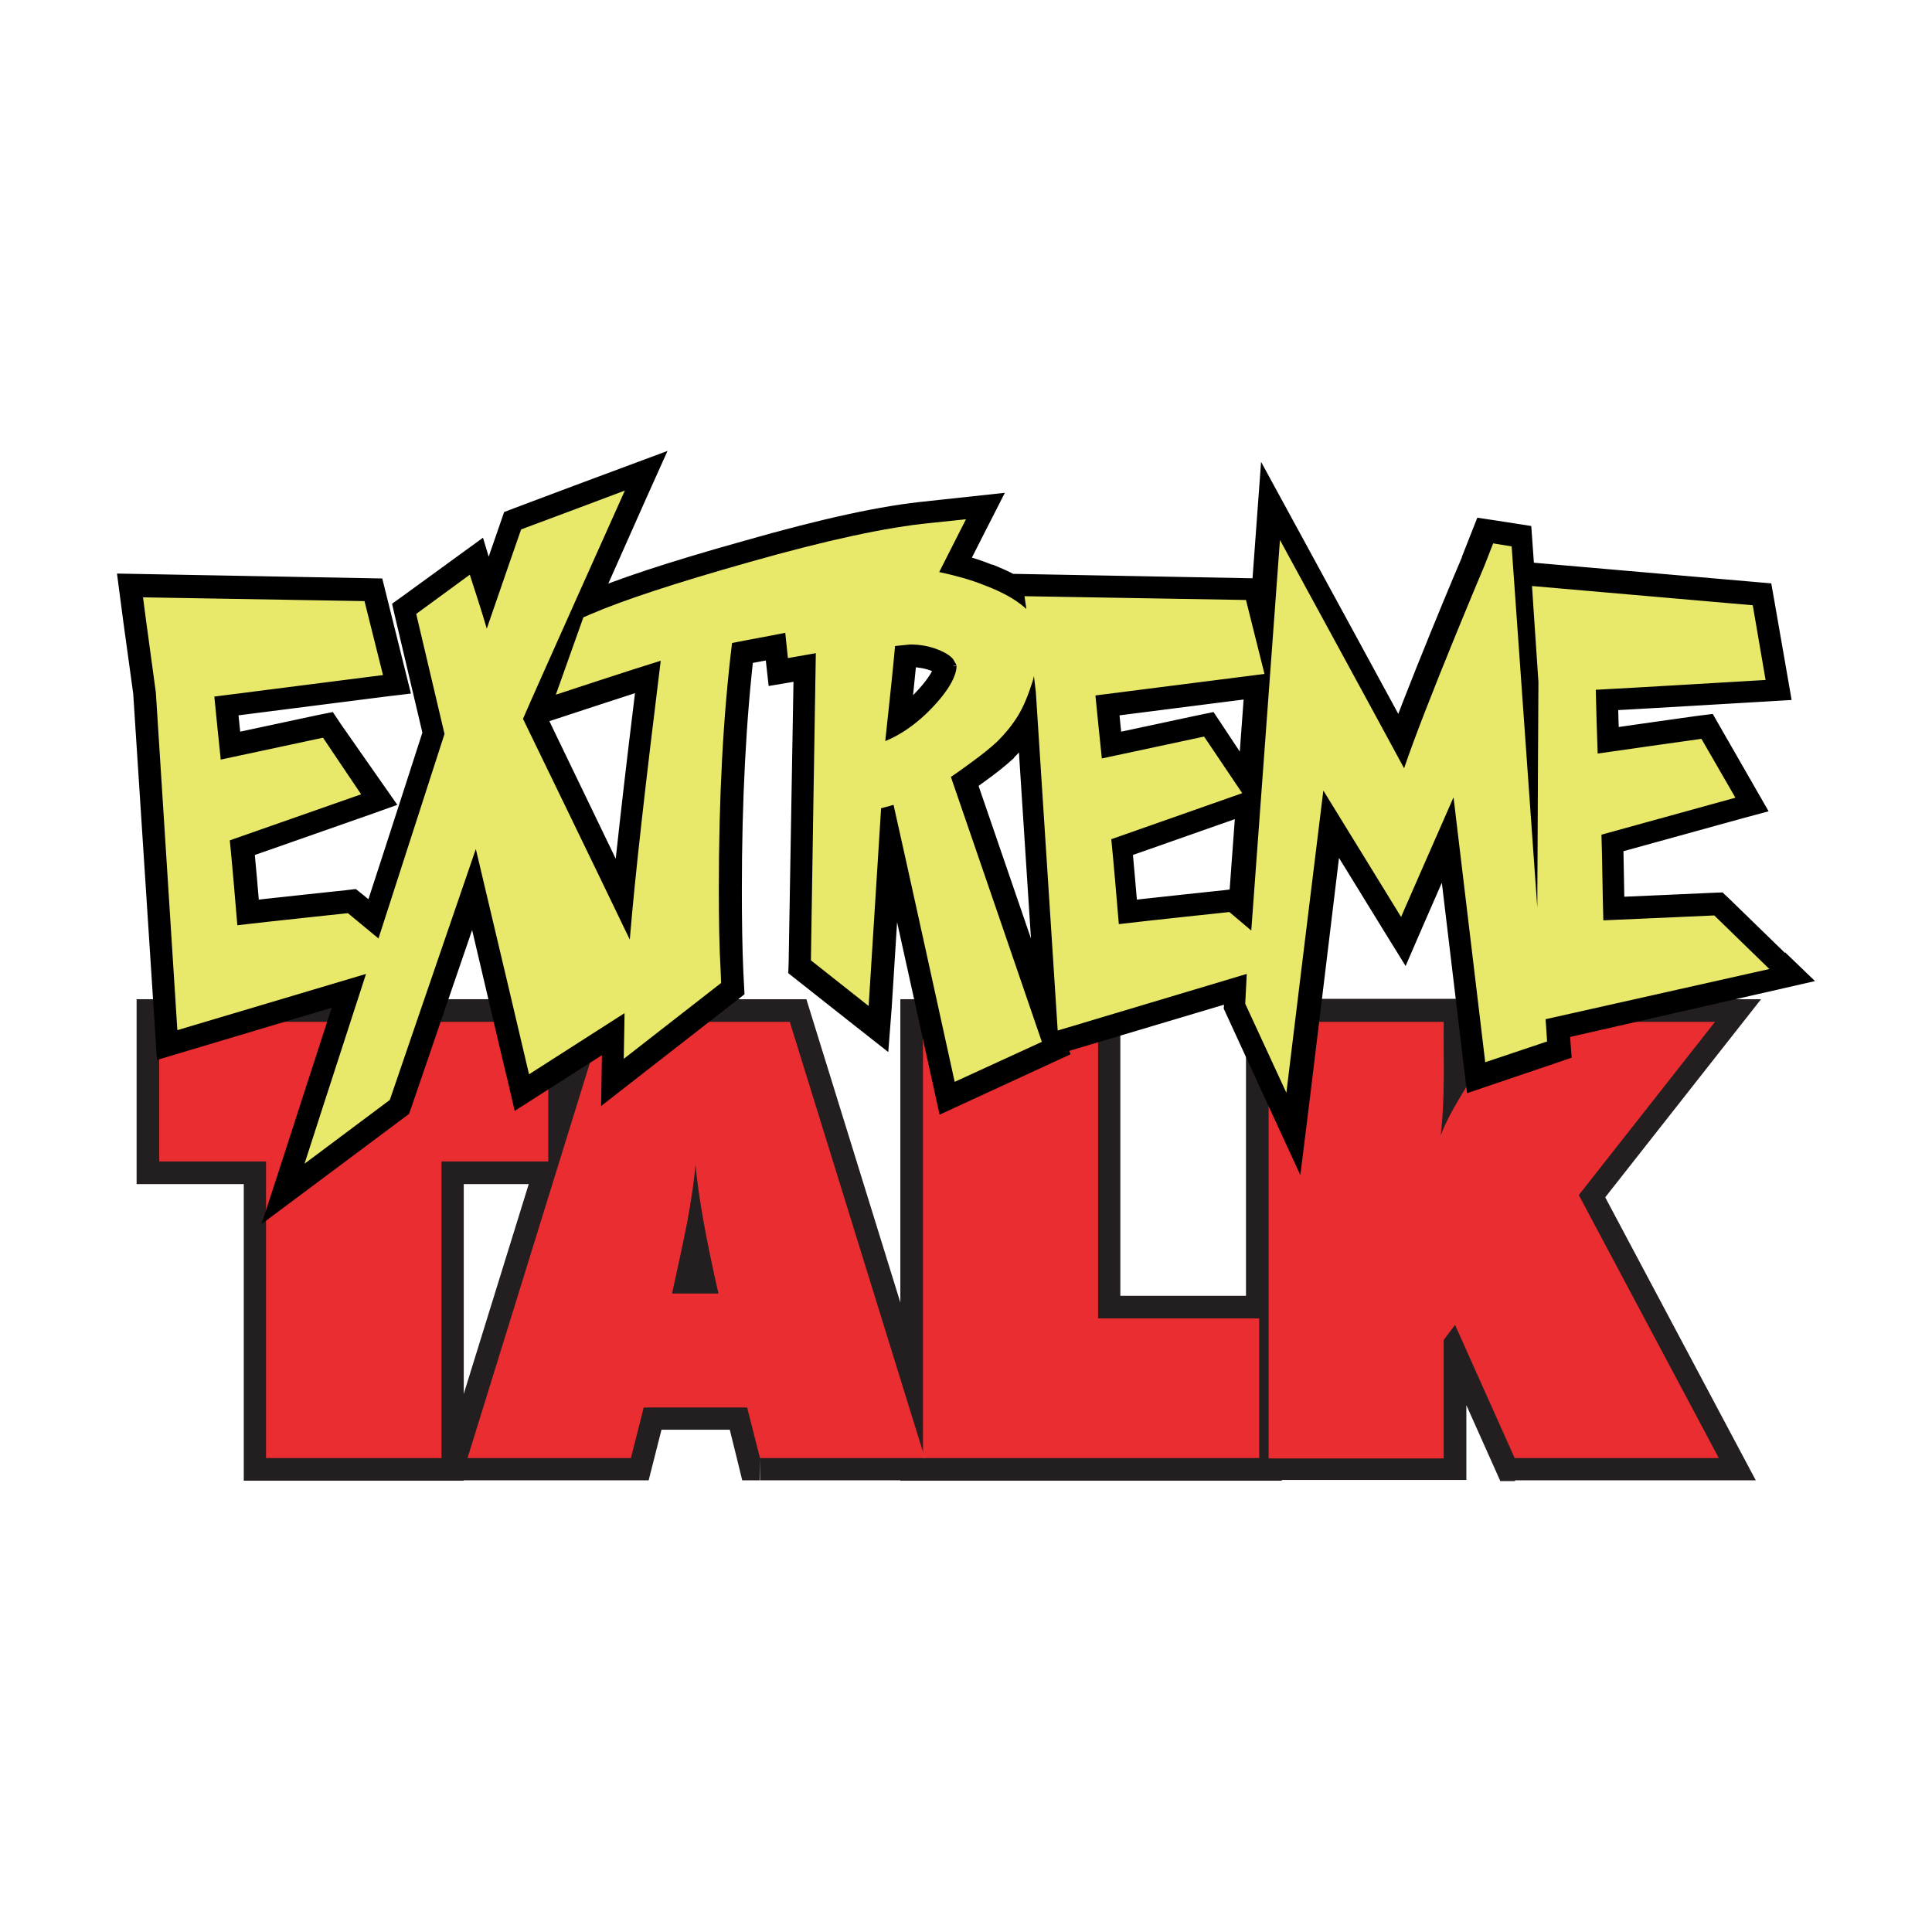 <?xml version="1.0" encoding="utf-8"?>
<!-- Generator: Adobe Illustrator 24.3.0, SVG Export Plug-In . SVG Version: 6.00 Build 0)  -->
<svg version="1.1" id="layer" xmlns="http://www.w3.org/2000/svg" xmlns:xlink="http://www.w3.org/1999/xlink" x="0px" y="0px"
	 viewBox="0 0 512 512" style="enable-background:new 0 0 512 512;" xml:space="preserve">
<style type="text/css">
	.st0{fill:#E8E86B;}
	.st1{fill:#231F20;}
	.st2{fill:#E92D30;}
</style>
<g>
	<path class="st0" d="M468.9,256.8l-14.6-14.2c0,0-21.9,1-29.4,1.3c-0.2-6.3-0.3-17.6-0.5-22.7c6.1-1.7,35.5-9.8,35.5-9.8l-9-15.6
		c0,0-20,2.8-27.5,3.9c-0.2-5.6-0.4-11.8-0.5-16.9c8-0.4,45-2.6,45-2.6l-3.4-19.8l-58.5-5.1l0.4,6.1l1.3,19.3
		c0,0.2-0.2,33.8-0.3,59.8l-6.8-95.7l-4.9-0.8l-2.3,5.9c0,0-15.7,37.1-21.3,53.7c-7.5-13.9-32.9-60.5-32.9-60.5l-7.6,103.5l-5.8-4.9
		c0,0-21.8,2.3-29.3,3.2c-0.5-6.2-1.5-17.6-2-22.5c6-2.1,34.7-12.2,34.7-12.2l-10.1-15c0,0-19.7,4.2-27.1,5.8
		c-0.6-5.6-1.2-11.7-1.7-16.7c8-1,44.8-5.7,44.8-5.7l-4.9-19.6l-58.7-1l0.5,3.4c-3.1-2.9-7.4-4.9-11.1-6.3c-3.7-1.5-7.8-2.6-12-3.5
		l7.1-14l-9.4,1c-11.6,1.1-27.7,4.6-47.8,10.3c-20.2,5.7-34,10.3-42.1,13.8l-2.1,0.9l-7.3,20.5c0,0,20.3-6.7,27.8-9
		c-4,32.4-6.8,56.8-8.2,73.9c-9.8-20.4-26.9-55.6-28.3-58.5c1.7-4.1,27-60.5,27-60.5l-11.7,4.4l-15.8,5.9c0,0-5.2,14.9-9.1,26.3
		c-0.9-3.3-4.5-14.3-4.5-14.3l-14.2,10.4c0,0,6.9,29.3,7.5,31.8c-0.4,1.2-8.8,27.3-17.5,54.2l-8.1-6.7c0,0-21.8,2.3-29.3,3.2
		c-0.5-6.2-1.5-17.6-2-22.5c6-2.1,34.8-12.2,34.8-12.2l-10.1-15c0,0-19.7,4.2-27.1,5.8c-0.6-5.6-1.2-11.7-1.7-16.7
		c7.9-1,44.7-5.7,44.7-5.7l-4.9-19.6l-58.7-1l0.8,6.1l2.6,19.1L47,273L97,258.1c-8.5,26.1-16.3,50.3-16.3,50.3l22.6-16.9
		c0,0,15.4-45,22.8-66.5c4.7,19.7,14.1,59.7,14.1,59.7l25.3-16.2v1.2l-0.2,10.9l25.8-20.1l-0.1-2.8c-0.4-6.8-0.5-14.2-0.5-22.2
		c0-23.8,1.1-45.6,3.5-65.1c5-1,9.7-1.8,14.1-2.7l0.7,6.7l7.4-1.3c-0.2,10.8-1.3,81.4-1.3,81.4l15.3,12.1c0,0,2.9-46.1,3.3-52.4
		l3.3-0.9c2.1,9.1,16.2,73.4,16.2,73.4l23.1-10.6c0,0-21.8-63.6-24.1-70.2c2.5-1.7,5.2-3.7,5.2-3.7c2.9-2.1,5.3-4,7.2-5.8
		c2-2,3.8-4.2,5.3-6.6c1.6-2.6,2.8-5.6,4-9.4l0.3-1.2c0.3,2.3,0.5,4,0.5,4.1l5.8,89.8l50.1-15L330,266l10.9,23.6
		c0,0,7.4-60.8,9.8-80.1c6.9,11.2,20.6,33.5,20.6,33.5s9-20.6,13.9-31.7c2.7,22.7,8.4,70.2,8.4,70.2l16.4-5.5l-0.4-5.9L468.9,256.8
		 M253.5,176.5c0,1.7-1,5.8-8,12.6c-3.6,3.4-7.2,5.8-10.9,7.3c0.9-8.2,2.2-20.5,2.6-25.2l4-0.4c2.8,0,5.3,0.5,7.5,1.4
		c2.5,1,3.5,2,3.9,2.5l0.8,1.4L253.5,176.5L253.5,176.5z"/>
	<polyline class="st1" points="117,307.8 117,386.4 70.5,386.4 70.5,307.8 42.2,307.8 42.2,270.8 145.3,270.8 145.3,307.8 
		117,307.8 	"/>
	<polyline class="st1" points="117,307.8 111,307.8 111,380.5 76.5,380.5 76.5,301.8 48.2,301.8 48.2,276.7 139.4,276.7 
		139.4,301.8 111,301.8 111,307.8 117,307.8 117,313.8 151.3,313.8 151.3,264.8 36.2,264.8 36.2,313.8 64.6,313.8 64.6,392.4 
		122.9,392.4 122.9,307.8 117,307.8 117,313.8 117,307.8 	"/>
	<path class="st1" d="M201.4,386.4L198,373h-27.4l-3.4,13.4h-43.3l35.8-115.6h49.6l35.8,115.6H201.4 M186.5,324
		c-1.1-6.1-1.8-11.2-2.2-15.4c-0.3,4.2-1.1,9.3-2.2,15.4c-1.2,6.1-2.6,12.3-4,18.8h12.3C188.9,336.3,187.6,330,186.5,324z"/>
	<path class="st1" d="M201.4,386.4l5.8-1.5l-3.4-13.4l-1.1-4.5h-36.7l-3.4,13.4H132l32.1-103.7h40.8L237,380.4h-35.6L201.4,386.4
		l5.8-1.5L201.4,386.4v5.9h51.8l-39.5-127.5h-58.4l-39.5,127.5h56.1l3.4-13.4h18.1l2.2,8.9l1.1,4.5h4.6L201.4,386.4 M186.5,324
		l5.8-1.1c-1.1-5.9-1.8-10.9-2.1-14.7h-11.8c-0.3,3.9-1,8.8-2.2,14.7c-1.2,6-2.5,12.2-4,18.6l-1.6,7.3h27.3l-1.7-7.3
		c-1.5-6.4-2.8-12.6-3.9-18.6L186.5,324l-5.8,1.1c1.1,6.1,2.5,12.5,4,19.1l5.8-1.4v-5.9h-12.3v5.9l5.8,1.3c1.5-6.6,2.8-12.9,4-19
		c1.2-6.2,2-11.5,2.3-16l-5.9-0.5l-5.9,0.5c0.4,4.5,1.1,9.8,2.2,16L186.5,324z"/>
	<polyline class="st1" points="244.6,386.4 244.6,270.8 291,270.8 291,349.4 333.7,349.4 333.7,386.4 244.6,386.4 	"/>
	<polyline class="st1" points="244.6,386.4 250.5,386.4 250.5,276.7 285,276.7 285,355.4 327.7,355.4 327.7,380.5 244.6,380.5 
		244.6,386.4 250.5,386.4 244.6,386.4 244.6,392.4 339.7,392.4 339.7,343.4 296.9,343.4 296.9,264.8 238.6,264.8 238.6,392.4 
		244.6,392.4 244.6,386.4 	"/>
	<path class="st1" d="M401.4,386.4l-15.8-35.3l-3,4v31.4h-46.4V270.8h46.4c-0.1,10.5,0.4,19.8-0.8,30.1c1.1-3,3-6.6,5.6-10.9
		c2.6-4.3,5.4-8.6,8.4-12.9l4.4-6.3h54.3l-36.1,45.9l37.1,69.7h-54"/>
	<path class="st1" d="M401.4,386.4l5.5-2.5l-19.9-44.4l-9.1,11.9l-1.3,1.6v27.5h-34.5V276.7h34.5c0.1,8.2,0.1,15.4-0.8,23.6
		l11.5,2.7c0.9-2.5,2.7-5.8,5.2-10c2.5-4.2,5.2-8.4,8.2-12.6l2.6-3.8h38.9L411.2,316l34.2,64.4h-44.1L401.4,386.4l5.5-2.5
		L401.4,386.4v5.9h63.9l-39.9-75l41.3-52.5h-69.7l-6.1,8.8l0,0c-3.1,4.4-6,8.8-8.6,13.3c-2.7,4.5-4.7,8.4-6.1,11.8l5.6,2.1l5.9,0.5
		c1.3-12.2,0.7-24.3,0.8-36.6h-58.3v127.5h58.4V357l1.8-2.3l-4.7-3.6l-5.5,2.5l17.4,38.9h3.9L401.4,386.4"/>
	<polyline class="st2" points="117,307.8 117,386.4 70.5,386.4 70.5,307.8 42.2,307.8 42.2,270.8 145.3,270.8 145.3,307.8 
		117,307.8 	"/>
	<path class="st2" d="M201.4,386.4L198,373h-27.4l-3.4,13.4h-43.3l35.8-115.6h49.6l35.8,115.6H201.4 M186.5,324
		c-1.1-6.1-1.8-11.2-2.2-15.4c-0.3,4.2-1.1,9.3-2.2,15.4c-1.2,6.1-2.6,12.3-4,18.8h12.3C188.9,336.3,187.6,330,186.5,324z"/>
	<polyline class="st2" points="244.6,386.4 244.6,270.8 291,270.8 291,349.4 333.7,349.4 333.7,386.4 244.6,386.4 	"/>
	<path class="st2" d="M401.4,386.4l-15.8-35.3l-3,4v31.4h-46.4V270.8h46.4c-0.1,10.5,0.4,19.8-0.8,30.1c1.1-3,3-6.6,5.6-10.9
		c2.6-4.3,5.4-8.6,8.4-12.9l4.4-6.3h54.3l-36.1,45.9l37.1,69.7h-54"/>
	<path d="M468.9,256.8l-14.6-14.2c0,0-21.9,1-29.4,1.3c-0.2-6.3-0.3-17.6-0.5-22.7c6.1-1.7,35.5-9.8,35.5-9.8l-9-15.6
		c0,0-20,2.8-27.5,3.9c-0.2-5.6-0.4-11.8-0.5-16.9c8-0.4,45-2.6,45-2.6l-3.4-19.8l-58.5-5.1l0.4,6.1l1.3,19.3
		c0,0.2-0.2,33.8-0.3,59.8l-6.8-95.7l-4.9-0.8l-2.3,5.9c0,0-15.7,37.1-21.3,53.7c-7.5-13.9-32.9-60.5-32.9-60.5l-7.6,103.5l-5.8-4.9
		c0,0-21.8,2.3-29.3,3.2c-0.5-6.2-1.5-17.6-2-22.5c6-2.1,34.7-12.2,34.7-12.2l-10.1-15c0,0-19.7,4.2-27.1,5.8
		c-0.6-5.6-1.2-11.7-1.7-16.7c8-1,44.8-5.7,44.8-5.7l-4.9-19.6l-58.7-1l0.5,3.4c-3.1-2.9-7.4-4.9-11.1-6.3c-3.7-1.5-7.8-2.6-12-3.5
		l7.1-14l-9.4,1c-11.6,1.1-27.7,4.6-47.8,10.3c-20.2,5.7-34,10.3-42.1,13.8l-2.1,0.9l-7.3,20.5c0,0,20.3-6.7,27.8-9
		c-4,32.4-6.8,56.8-8.2,73.9c-9.8-20.4-26.9-55.6-28.3-58.5c1.7-4.1,27-60.5,27-60.5l-11.7,4.4l-15.8,5.9c0,0-5.2,14.9-9.1,26.3
		c-0.9-3.3-4.5-14.3-4.5-14.3l-14.2,10.4c0,0,6.9,29.3,7.5,31.8c-0.4,1.2-8.8,27.3-17.5,54.2l-8.1-6.7c0,0-21.8,2.3-29.3,3.2
		c-0.5-6.2-1.5-17.6-2-22.5c6-2.1,34.8-12.2,34.8-12.2l-10.1-15c0,0-19.7,4.2-27.1,5.8c-0.6-5.6-1.2-11.7-1.7-16.7
		c7.9-1,44.7-5.7,44.7-5.7l-4.9-19.6l-58.7-1l0.8,6.1l2.6,19.1L47,273L97,258.1c-8.5,26.1-16.3,50.3-16.3,50.3l22.6-16.9
		c0,0,15.4-45,22.8-66.5c4.7,19.7,14.1,59.7,14.1,59.7l25.3-16.2v1.2l-0.2,10.9l25.8-20.1l-0.1-2.8c-0.4-6.8-0.5-14.2-0.5-22.2
		c0-23.8,1.1-45.6,3.5-65.1c5-1,9.7-1.8,14.1-2.7l0.7,6.7l7.4-1.3c-0.2,10.8-1.3,81.4-1.3,81.4l15.3,12.1c0,0,2.9-46.1,3.3-52.4
		l3.3-0.9c2.1,9.1,16.2,73.4,16.2,73.4l23.1-10.6c0,0-21.8-63.6-24.1-70.2c2.5-1.7,5.2-3.7,5.2-3.7c2.9-2.1,5.3-4,7.2-5.8
		c2-2,3.8-4.2,5.3-6.6c1.6-2.6,2.8-5.6,4-9.4l0.3-1.2c0.3,2.3,0.5,4,0.5,4.1l5.8,89.8l50.1-15L330,266l10.9,23.6
		c0,0,7.4-60.8,9.8-80.1c6.9,11.2,20.6,33.5,20.6,33.5s9-20.6,13.9-31.7c2.7,22.7,8.4,70.2,8.4,70.2l16.4-5.5l-0.4-5.9L468.9,256.8
		 M253.5,176.5c0,1.7-1,5.8-8,12.6c-3.6,3.4-7.2,5.8-10.9,7.3c0.9-8.2,2.2-20.5,2.6-25.2l4-0.4c2.8,0,5.3,0.5,7.5,1.4
		c2.5,1,3.5,2,3.9,2.5l0.8,1.4L253.5,176.5L253.5,176.5z"/>
	<path d="M468.9,256.8l4.1-4.3l-14.6-14.2l-1.9-1.8l-2.6,0.1c0,0-21.9,1-29.4,1.3l0.2,5.9l5.9-0.2c-0.2-6.3-0.3-17.6-0.5-22.7
		l-5.9,0.2l1.6,5.7c6.2-1.7,35.5-9.8,35.5-9.8l7.4-2l-12.8-22.3l-2-3.5l-4,0.5c0,0-20,2.8-27.5,3.9l0.9,5.9l5.9-0.2
		c-0.2-5.6-0.4-11.8-0.5-16.9l-5.9,0.2l0.3,5.9c8-0.4,45-2.6,45-2.6l6.7-0.4l-4.6-26.4l-0.8-4.5l-70.1-6.1l0.9,13.1l1.3,19.2
		l5.9-0.4h-5.9c0,0.1-0.2,33.8-0.3,59.8h5.9l5.9-0.4l-7.2-100.4l-9.6-1.5l-4.7-0.7l-4.1,10.4l5.6,2.2l-5.5-2.3
		c-0.1,0.1-15.7,37.1-21.5,54.1l5.6,1.9l5.2-2.8c-7.5-13.9-32.9-60.5-32.9-60.5l-9.7-17.8l-9.1,123.8l5.9,0.4l3.8-4.5l-5.8-4.9
		l-2-1.6l-2.5,0.3c0,0-21.8,2.3-29.3,3.2l0.7,5.9l5.9-0.5c-0.5-6.2-1.5-17.6-2-22.5l-5.9,0.5l2,5.6c6-2.1,34.7-12.2,34.7-12.2
		l7.3-2.6L323.8,192l-2.2-3.3l-3.9,0.8c0,0-19.7,4.2-27.1,5.8l1.3,5.8l5.9-0.7c-0.6-5.5-1.2-11.6-1.7-16.7l-5.9,0.7l0.8,5.9
		c8-1,44.7-5.7,44.7-5.7l6.7-0.8l-6.5-26.1l-1.1-4.4l-70.3-1.3l1.5,10.3l5.9-0.8l4-4.4c-4.1-3.8-9-5.9-12.9-7.5l-2.2,5.6l2.2-5.5
		c-4.1-1.7-8.5-2.9-13-3.8l-1.1,5.8l5.3,2.7l7.1-14l5-9.8l-20.4,2.2l0.7,5.9l-0.5-5.9c-12.3,1.1-28.5,4.7-48.8,10.5
		c-20.4,5.7-34.2,10.3-42.9,14.1l-2,0.9l-2.4,1l-8.2,22.9l-4.1,11.5l11.6-3.8c0,0,20.3-6.7,27.8-9l-1.8-5.7l-5.9-0.7
		c-4,32.4-6.8,56.9-8.3,74.1l5.9,0.5l5.3-2.6c-9.8-20.4-26.9-55.7-28.2-58.5l-5.4,2.6l5.5,2.3c1.7-3.9,26.9-60.4,26.9-60.5l5.8-12.9
		l-25,9.3l-15.7,5.9l-2.6,1l-0.9,2.6c0,0-5.2,15-9.1,26.4l5.6,2l5.7-1.7c-1-3.4-4.5-14.4-4.5-14.5l-2.4-8l-20.9,15.2l-3.2,2.3
		l0.9,3.9c0,0,6.9,29.3,7.5,31.8l5.8-1.3l-5.6-2c-0.5,1.5-8.8,27.4-17.6,54.3l5.7,1.8l3.8-4.6l-8.1-6.7l-2-1.6l-2.5,0.3
		c0,0-21.8,2.3-29.3,3.2l0.7,5.9l5.9-0.5c-0.5-6.2-1.5-17.6-2-22.6l-5.9,0.6l2,5.6c6-2.1,34.8-12.2,34.8-12.2l7.3-2.6L90.4,192
		l-2.2-3.3l-4,0.8c0,0-19.7,4.2-27.1,5.8l1.3,5.8l5.9-0.7c-0.5-5.5-1.2-11.6-1.7-16.6l-5.9,0.6l0.8,5.9c7.9-1,44.7-5.7,44.7-5.7
		l6.7-0.8l-6.5-26.1l-1.1-4.4L31,152l1.7,12.9l2.6,18.9l6.3,97.1l57.2-17.1l-1.7-5.7l-5.7-1.8c-8.5,26.1-16.3,50.3-16.3,50.3
		l-5.8,17.8l39.1-29.2l0.6-1.7c0,0,15.4-45,22.8-66.5l-5.6-1.9l-5.8,1.4c4.7,19.7,14,59.7,14.1,59.7l1.9,8.2l32.4-20.7l-3.2-5h-5.9
		v1.2h5.9l-5.9-0.1l-0.2,10.9l-0.2,12.4l38-29.6l-0.3-5.8c-0.3-6.7-0.4-14-0.4-21.9c0-23.6,1.1-45.3,3.4-64.4l-5.9-0.7l1.2,5.8
		c4.9-1,9.6-1.8,14-2.6l-1.1-5.8l-5.9,0.7l0.7,6.7l0.7,6.3l13.6-2.3l-1-5.8l-5.9-0.1c-0.2,10.8-1.4,81.4-1.4,81.4l-0.1,2.9
		l17.6,13.9l8.9,7l0.9-11.6c0-0.1,2.9-46.1,3.3-52.4l-5.9-0.4l1.5,5.8l3.3-0.9l-1.5-5.8l-5.8,1.3c2,9,16.2,73.3,16.2,73.3l1.6,7.3
		l34.7-16l-1.7-5.1c0,0-21.8-63.5-24.1-70.2l-5.6,1.9l3.4,4.9c2.4-1.7,5.1-3.7,5.1-3.7c3.1-2.2,5.7-4.3,7.9-6.3v-0.1l0.1-0.1
		c2.3-2.3,4.4-4.9,6.2-7.6v-0.1v-0.1c1.9-3.1,3.3-6.6,4.6-10.7l0.1-0.2l0.4-1.4l-5.8-1.5l-5.9,0.8l0.4,2.9l0.1,0.8v0.2l4.9-0.5h-4.9
		l0.1,0.5l4.9-0.5h-4.9v0.2l6.3,97.4l57.3-17.1l-1.7-5.7l-5.9-0.4l-0.6,8.1l-0.1,1.5l11.5,25l8.8,19.1l2.6-20.9
		c0-0.1,7.4-60.8,9.7-80.1l-5.9-0.7l-5.1,3.1c6.9,11.2,20.6,33.5,20.6,33.5l6,9.7l4.5-10.4c0,0,9-20.6,13.9-31.7l-5.5-2.4l-5.9,0.7
		c2.7,22.7,8.4,70.2,8.4,70.2l0.9,7.3l23.3-7.9l4.4-1.5l-0.4-5.5L481,260l-7.9-7.6L468.9,256.8l-1.3-5.8l-64.5,14.6l0.5,6.4l-12,4
		l1.9,5.6l5.9-0.7c0-0.1-5.7-47.5-8.4-70.2l-2.6-21.7l-8.8,20c-4.9,11.1-13.9,31.7-13.9,31.7l5.5,2.3l5.1-3.1
		c0-0.1-13.8-22.3-20.6-33.5l-8.9-14.6l-2.1,16.9c-2.3,19.4-9.7,80.1-9.7,80.1l5.9,0.7l5.4-2.5L336,265l0.5-6.6l0.7-8.6L286,265.1
		l-5.3-82.3l-5.9,0.4h5.9l-0.1-1.1l-0.5-3.8l-11.7-0.7l-0.3,1.2l5.8,1.5l-5.7-1.8c-1.1,3.6-2.2,6.1-3.5,8.1l5.1,3.1l-5-3.2l-4.4,5.5
		l4.1,4.3l-4.1-4.4c-1.6,1.6-3.8,3.3-6.6,5.3c0,0-2.7,1.9-5.2,3.7l-3.6,2.6l1.4,4.2c2.3,6.7,24.1,70.1,24.1,70.2l5.6-1.9l-2.5-5.4
		l-23.1,10.6l2.5,5.4l5.8-1.3c0,0-14.1-64.2-16.2-73.4l-1.4-6.1l-9.3,2.5l-4.1,1.1l-0.3,4.3c-0.4,6.4-3.3,52.4-3.3,52.4l5.9,0.4
		l3.7-4.7l-15.3-12.1l-3.7,4.7l5.9,0.1c0-0.1,1.1-70.7,1.3-81.4l0.1-7.2l-8.2,1.4l-0.1-0.3l-0.7-6.4l-6.3,1.1
		c-4.3,0.8-9.1,1.6-14.2,2.7l-4.2,0.9l-0.5,4.3c-2.4,19.8-3.5,41.8-3.5,65.8c0,8.1,0.2,15.6,0.5,22.5l0.2,2.8l5.9-0.3l-3.7-4.7
		l-25.8,20.1l3.7,4.7l5.9,0.1l0.2-10.9v-12.2l-34.5,22.1l3.2,5l5.8-1.4c0,0-9.3-40-14.1-59.8l-4.8-20l-6.6,19.6
		c-7.4,21.5-22.8,66.5-22.8,66.5l5.6,1.9l-3.5-4.7l-22.6,16.9l3.6,4.7l5.7,1.9c0,0,7.8-24.2,16.3-50.4l3.5-10.8l-53.7,16l-5.3-82.5
		l-2.6-19.4l-0.8-6l-5.9,0.8l-0.1,5.9l54.1,0.9l3.8,15.2l5.8-1.5l-0.7-5.9c0,0-36.8,4.7-44.8,5.7l-5.8,0.8l0.6,5.8
		c0.5,5,1.1,11.1,1.7,16.7l0.7,6.6l6.4-1.4c7.5-1.5,27.1-5.7,27.1-5.7l-1.3-5.8l-4.9,3.3l10.1,15l5-3.3l-2-5.6
		c0,0-28.8,10.2-34.8,12.2l-4.4,1.5L55,223c0.5,4.9,1.5,16.2,2,22.4l0.5,6.1l6.1-0.7c7.4-0.8,29.2-3.2,29.2-3.2l-0.7-5.9l-3.8,4.6
		l8.1,6.7l6.7,5.8l2.7-8.4c8.7-26.8,17.1-53.1,17.5-54l0.5-1.6l-0.4-1.6c-0.6-2.7-7.5-31.9-7.5-31.9l-5.8,1.4l3.5,4.8l14.2-10.4
		l-3.5-4.8l-5.7,1.8c0,0,3.5,11.1,4.4,14.2l5.2,18l6.1-17.7c3.9-11.4,9.1-26.3,9.1-26.3l-5.6-2l2.1,5.6l15.7-5.9l11.7-4.4l-2.1-5.6
		l-5.5-2.4c0,0-25.2,56.4-27,60.6l-1.1,2.5l1.1,2.4c1.4,3.1,18.4,38.2,28.3,58.6l9.4,19.7l1.8-21.7c1.5-16.9,4.2-41.3,8.2-73.6
		l1.1-9.2l-8.8,2.7c-7.8,2.4-27.9,9.1-27.9,9.1l1.9,5.7l5.6,2l7.3-20.5l-5.6-2l2.3,5.5l2.1-0.9c7.8-3.4,21.3-7.9,41.4-13.6
		c19.9-5.7,35.7-9.1,46.7-10.1h0.1l9.5-1l-0.7-5.9l-5.3-2.7l-7.1,14l-3.5,7l7.8,1.5c3.9,0.8,7.5,1.8,10.9,3.2h0.1h0.1
		c3.3,1.3,7.1,3.2,9.1,5.1l12.3,11.5l-1.9-13.1l47.2,0.8l3.8,15.2l5.8-1.5l-0.8-5.9c0,0-36.8,4.7-44.8,5.7l-5.8,0.8l0.7,5.8
		c0.5,5,1.1,11.1,1.7,16.6l0.7,6.6l6.5-1.4c7.4-1.5,27.1-5.7,27.1-5.7l-1.3-5.8l-4.9,3.3l10.1,15l5-3.3l-2-5.6
		c0,0-28.8,10.2-34.7,12.2l-4.4,1.5l0.4,4.6c0.4,4.9,1.4,16.3,2,22.5l0.5,6.1l6.1-0.7c7.5-0.8,29.2-3.2,29.3-3.2l-0.7-5.9l-3.8,4.5
		l5.8,4.9l8.9,7.5l8.5-115.2l-5.9-0.4l-5.2,2.8c0.1,0.1,25.4,46.7,32.9,60.5l6.6,12.1l4.4-13c2.7-8,8-21.4,12.6-32.7
		c4.6-11.3,8.5-20.5,8.5-20.5l0,0l0.7-1.6l0.2,0.1l0.9-5.9l-5.9,0.4l6.9,95.7l11.9-0.4c0.1-26,0.3-59.6,0.3-59.8v-0.2l-1.3-19.4V161
		l-0.4-6l-5.9,0.4l-0.5,5.9l54,4.6l2.7,15.3l5.9-1l-0.4-5.9c-0.1,0-37,2.2-44.9,2.6l-5.8,0.3l0.2,5.8c0.2,5.1,0.4,11.2,0.5,16.9
		l0.2,6.7l6.6-0.9c7.5-1.1,27.5-3.9,27.5-3.9l-0.8-5.9l-5.2,2.9l9,15.6l5.1-3l-1.6-5.7c0,0-29.4,8.1-35.5,9.8l-4.5,1.3l0.2,4.7
		c0.2,4.9,0.4,16.3,0.5,22.6l0.1,6.1l6.1-0.2c7.5-0.3,29.5-1.3,29.5-1.3l-0.3-5.9l-4.1,4.3l14.6,14.2L468.9,256.8l-1.3-5.8
		L468.9,256.8 M253.5,176.5h-5.9h0.6l-0.6-0.1v0.1h0.6l-0.6-0.1c0,0.1-0.6,2.9-6.2,8.4c-3.1,3.1-6,4.9-8.9,6l2.2,5.6l5.9,0.6
		c0.9-8.2,2.2-20.5,2.6-25.3l-5.9-0.5l0.6,5.9l4-0.4l-0.6-5.9v5.9c2.4,0.2,5,0.5,7.1,1.9l1.4-1.5l-1.6,1.3l0.2,0.2l1.4-1.5l-1.6,1.3
		l4.6-3.8l-5.1,3l0.8,1.4l5.1-3.1h-5.9v0.5h11.9v-2.2l-1.6-2.7l-0.2-0.4l-0.3-0.4c-1.3-1.5-3.2-2.9-6.3-4.1l-2.2,5.5l2.3-5.5
		c-3.1-1.3-6.4-1.9-9.9-1.9h-0.3l-4.3,0.4l-4.9,0.5l-0.4,4.9c-0.4,4.6-1.7,16.9-2.6,25.1l-1,9.7l9.1-3.5c4.6-1.8,8.8-4.6,12.8-8.6
		c7.5-7.4,9.8-12.6,9.8-16.8h-5.9V176.5z"/>
	<path class="st0" d="M468.9,256.8l-14.6-14.2c0,0-21.9,1-29.4,1.3c-0.2-6.3-0.3-17.6-0.5-22.7c6.1-1.7,35.5-9.8,35.5-9.8l-9-15.6
		c0,0-20,2.8-27.5,3.9c-0.2-5.6-0.4-11.8-0.5-16.9c8-0.4,45-2.6,45-2.6l-3.4-19.8l-58.5-5.1l0.4,6.1l1.3,19.3
		c0,0.2-0.2,33.8-0.3,59.8l-6.8-95.7l-4.9-0.8l-2.3,5.9c0,0-15.7,37.1-21.3,53.7c-7.5-13.9-32.9-60.5-32.9-60.5l-7.6,103.5l-5.8-4.9
		c0,0-21.8,2.3-29.3,3.2c-0.5-6.2-1.5-17.6-2-22.5c6-2.1,34.7-12.2,34.7-12.2l-10.1-15c0,0-19.7,4.2-27.1,5.8
		c-0.6-5.6-1.2-11.7-1.7-16.7c8-1,44.8-5.7,44.8-5.7l-4.9-19.6l-58.7-1l0.5,3.4c-3.1-2.9-7.4-4.9-11.1-6.3c-3.7-1.5-7.8-2.6-12-3.5
		l7.1-14l-9.4,1c-11.6,1.1-27.7,4.6-47.8,10.3c-20.2,5.7-34,10.3-42.1,13.8l-2.1,0.9l-7.3,20.5c0,0,20.3-6.7,27.8-9
		c-4,32.4-6.8,56.8-8.2,73.9c-9.8-20.4-26.9-55.6-28.3-58.5c1.7-4.1,27-60.5,27-60.5l-11.7,4.4l-15.8,5.9c0,0-5.2,14.9-9.1,26.3
		c-0.9-3.3-4.5-14.3-4.5-14.3l-14.2,10.4c0,0,6.9,29.3,7.5,31.8c-0.4,1.2-8.8,27.3-17.5,54.2l-8.1-6.7c0,0-21.8,2.3-29.3,3.2
		c-0.5-6.2-1.5-17.6-2-22.5c6-2.1,34.8-12.2,34.8-12.2l-10.1-15c0,0-19.7,4.2-27.1,5.8c-0.6-5.6-1.2-11.7-1.7-16.7
		c7.9-1,44.7-5.7,44.7-5.7l-4.9-19.6l-58.7-1l0.8,6.1l2.6,19.1L47,273L97,258.1c-8.5,26.1-16.3,50.3-16.3,50.3l22.6-16.9
		c0,0,15.4-45,22.8-66.5c4.7,19.7,14.1,59.7,14.1,59.7l25.3-16.2v1.2l-0.2,10.9l25.8-20.1l-0.1-2.8c-0.4-6.8-0.5-14.2-0.5-22.2
		c0-23.8,1.1-45.6,3.5-65.1c5-1,9.7-1.8,14.1-2.7l0.7,6.7l7.4-1.3c-0.2,10.8-1.3,81.4-1.3,81.4l15.3,12.1c0,0,2.9-46.1,3.3-52.4
		l3.3-0.9c2.1,9.1,16.2,73.4,16.2,73.4l23.1-10.6c0,0-21.8-63.6-24.1-70.2c2.5-1.7,5.2-3.7,5.2-3.7c2.9-2.1,5.3-4,7.2-5.8
		c2-2,3.8-4.2,5.3-6.6c1.6-2.6,2.8-5.6,4-9.4l0.3-1.2c0.3,2.3,0.5,4,0.5,4.1l5.8,89.8l50.1-15L330,266l10.9,23.6
		c0,0,7.4-60.8,9.8-80.1c6.9,11.2,20.6,33.5,20.6,33.5s9-20.6,13.9-31.7c2.7,22.7,8.4,70.2,8.4,70.2l16.4-5.5l-0.4-5.9L468.9,256.8
		 M253.5,176.5c0,1.7-1,5.8-8,12.6c-3.6,3.4-7.2,5.8-10.9,7.3c0.9-8.2,2.2-20.5,2.6-25.2l4-0.4c2.8,0,5.3,0.5,7.5,1.4
		c2.5,1,3.5,2,3.9,2.5l0.8,1.4L253.5,176.5L253.5,176.5z"/>
</g>
</svg>
